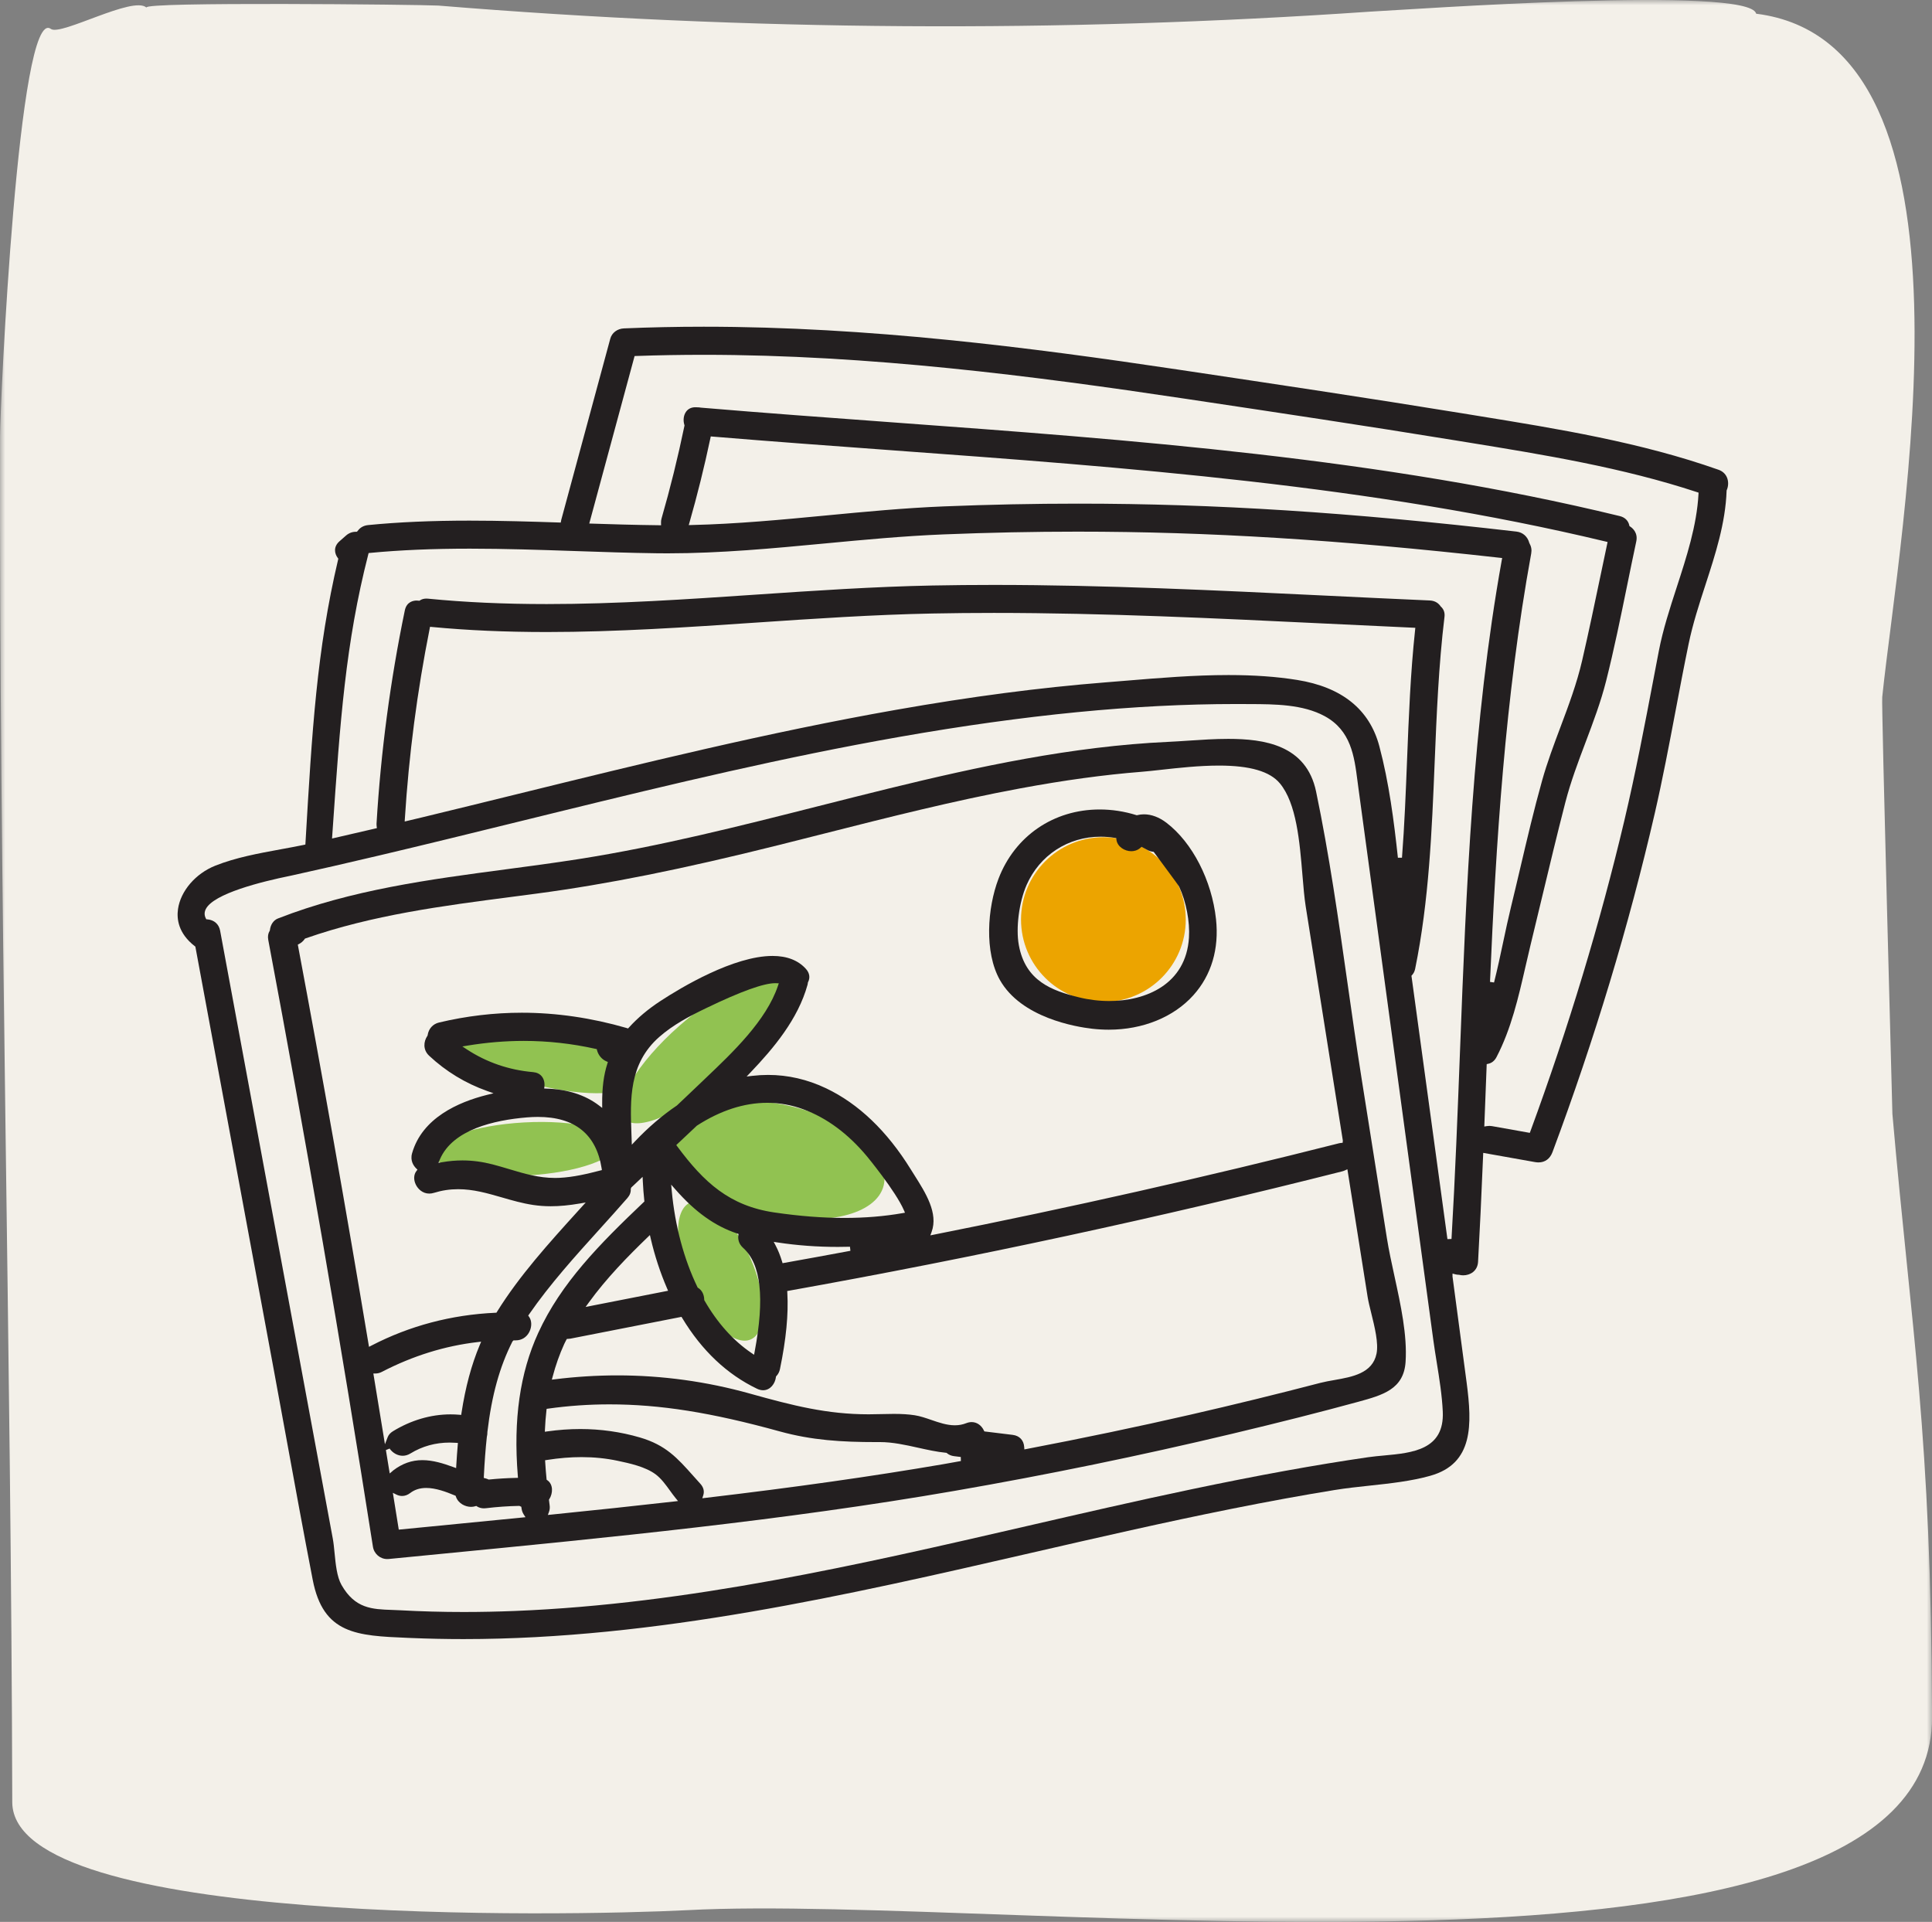<?xml version="1.0" encoding="UTF-8"?>
<svg width="190px" height="189px" viewBox="0 0 190 189" version="1.1" xmlns="http://www.w3.org/2000/svg" xmlns:xlink="http://www.w3.org/1999/xlink">
    <rect x="0" y="0" width="190" height="189" fill="#808080" stroke="none"/>
    <title>InArticle/10-In-Article_TipsToBuildConfidence-savor</title>
    <defs>
        <polygon id="path-1" points="0 0 190.006 0 190.006 189.008 0 189.008"></polygon>
    </defs>
    <g id="TipsToBuildConfidence" stroke="none" stroke-width="1" fill="none" fill-rule="evenodd">
        <g id="TipsToBuildCondidence-Desktop" transform="translate(-865, -4821)">
            <g id="InArticle/10-In-Article_TipsToBuildConfidence-savor" transform="translate(865, 4821)">
                <g id="Group-3">
                    <mask id="mask-2" fill="white">
                        <use xlink:href="#path-1"></use>
                    </mask>
                    <g id="Clip-2"></g>
                    <path d="M185.106,68.548 C185.006,69.048 186.106,109.148 186.106,109.548 C188.006,131.348 189.906,140.548 190.006,168.848 C190.106,198.548 99.406,186.148 67.606,187.848 C55.706,188.448 1.306,189.448 1.206,177.248 C1.106,133.348 -0.094,86.748 0.006,42.948 C0.006,39.748 1.806,0.448 5.006,2.848 C6.006,3.548 13.106,-0.452 14.406,0.748 C13.906,0.148 41.206,0.448 43.106,0.548 C73.606,3.048 104.206,3.248 134.706,1.148 C138.606,0.948 172.106,-1.452 172.706,1.348 C195.906,4.248 186.806,52.148 185.106,68.548" id="Fill-1" fill="#F3F0E9" mask="url(#mask-2)"></path>
                </g>
                <path d="M116.611,90.433 C116.611,94.906 112.985,98.532 108.512,98.532 C104.039,98.532 100.412,94.906 100.412,90.433 C100.412,85.96 104.039,82.334 108.512,82.334 C112.985,82.334 116.611,85.96 116.611,90.433" id="Fill-4" fill="#ECA400"></path>
                <path d="M73.781,123.694 C75.428,127.41 75.453,131.004 73.837,131.72 C72.221,132.435 69.576,130.003 67.93,126.287 C66.283,122.57 66.258,118.977 67.874,118.261 C69.49,117.545 72.134,119.978 73.781,123.694" id="Fill-6" fill="#91C251"></path>
                <path d="M77.932,108.829 C83.596,110.215 87.612,113.687 86.904,116.582 C86.195,119.477 81.029,120.701 75.365,119.314 C69.702,117.928 65.685,114.457 66.394,111.561 C67.102,108.666 72.268,107.443 77.932,108.829" id="Fill-8" fill="#91C251"></path>
                <path d="M66.84,100.853 C71.048,97.158 75.434,95.272 76.635,96.64 C77.836,98.009 75.399,102.113 71.19,105.808 C66.982,109.503 62.597,111.389 61.395,110.021 C60.194,108.652 62.632,104.548 66.84,100.853" id="Fill-10" fill="#91C251"></path>
                <path d="M52.962,106.734 C48.148,105.556 44.523,103.464 44.867,102.062 C45.211,100.661 49.391,100.479 54.205,101.658 C59.017,102.836 62.642,104.928 62.298,106.329 C61.956,107.731 57.776,107.912 52.962,106.734" id="Fill-12" fill="#91C251"></path>
                <path d="M51.823,115.6 C46.875,115.875 42.799,114.929 42.719,113.488 C42.639,112.048 46.585,110.657 51.533,110.382 C56.481,110.107 60.557,111.053 60.637,112.493 C60.718,113.934 56.771,115.325 51.823,115.6" id="Fill-14" fill="#91C251"></path>
                <path d="M100.96,87.027 C102.245,84.1 105.033,82.282 108.235,82.282 C108.698,82.282 109.166,82.32 109.628,82.396 L109.777,82.421 L109.795,82.572 C109.877,83.274 110.615,83.709 111.253,83.709 C111.495,83.709 111.848,83.651 112.156,83.372 L112.262,83.277 L112.517,83.412 C112.604,83.457 112.691,83.501 112.776,83.552 C112.963,83.665 113.163,83.735 113.371,83.76 L113.457,83.771 L114.362,84.996 C115.436,86.448 115.913,87.096 115.964,87.205 C116.65,88.667 117.028,90.634 116.927,92.216 C116.635,96.806 112.687,98.441 109.089,98.441 C108.085,98.441 107.083,98.319 106.11,98.079 C103.472,97.429 100.843,96.497 100.195,92.94 C99.888,91.26 100.218,88.718 100.96,87.027 M107.414,101.168 C107.957,101.23 108.504,101.261 109.04,101.261 L109.041,101.261 C112.393,101.261 115.427,100.025 117.363,97.87 C119.133,95.898 119.902,93.313 119.587,90.393 C119.175,86.576 117.261,82.853 114.709,80.908 C113.999,80.367 113.236,80.081 112.501,80.081 C112.279,80.081 112.061,80.108 111.852,80.16 L111.798,80.174 L111.744,80.157 C110.564,79.791 109.353,79.605 108.146,79.605 C103.612,79.605 99.8,82.217 98.195,86.42 C97.098,89.297 96.792,93.637 98.331,96.368 C100.435,100.1 105.815,100.985 107.414,101.168" id="Fill-16" fill="#231F20"></path>
                <path d="M135.371,133.129 C134.973,135.058 132.98,135.407 131.222,135.716 C130.735,135.802 130.275,135.883 129.854,135.992 C125.672,137.083 121.372,138.135 117.072,139.121 C111.924,140.302 106.504,141.437 100.964,142.495 L100.739,142.537 L100.725,142.309 C100.684,141.639 100.261,141.19 99.594,141.108 L96.804,140.767 L96.756,140.668 C96.508,140.155 96.059,139.85 95.556,139.85 C95.382,139.85 95.202,139.887 95.021,139.958 C94.667,140.097 94.301,140.165 93.901,140.165 C93.117,140.165 92.338,139.897 91.586,139.637 C91.051,139.453 90.498,139.262 89.965,139.179 C89.372,139.087 88.717,139.044 87.904,139.044 C87.493,139.044 87.081,139.054 86.67,139.065 C86.254,139.075 85.839,139.085 85.423,139.085 C81.346,139.084 78.016,138.24 73.756,137.049 C69.506,135.86 65.122,135.257 60.725,135.257 C58.694,135.257 56.621,135.386 54.567,135.641 L54.271,135.677 L54.347,135.39 C54.644,134.262 55.028,133.179 55.488,132.171 C55.523,132.093 55.563,132.016 55.603,131.939 L55.685,131.78 L55.748,131.672 L55.868,131.666 C55.941,131.663 56.014,131.66 56.093,131.645 L67.021,129.501 L67.094,129.622 C69.023,132.818 71.498,135.157 74.452,136.573 C74.654,136.67 74.853,136.719 75.046,136.719 C75.763,136.719 76.231,136.055 76.306,135.43 L76.314,135.365 L76.359,135.317 C76.534,135.129 76.65,134.9 76.704,134.638 C77.313,131.693 77.55,129.24 77.428,127.139 L77.418,126.96 L77.594,126.929 C95.809,123.672 114.115,119.723 132.005,115.191 C132.099,115.168 132.184,115.133 132.266,115.096 L132.507,114.987 L134.502,127.568 C134.568,127.981 134.702,128.524 134.845,129.1 C135.192,130.502 135.585,132.091 135.371,133.129 L135.371,133.129 Z M92.788,143.986 C85.786,145.187 78.128,146.273 69.377,147.304 L69.066,147.341 L69.162,147.043 C69.288,146.651 69.189,146.262 68.874,145.916 C68.629,145.648 68.399,145.389 68.177,145.139 C66.608,143.378 65.475,142.105 62.917,141.359 C61.038,140.811 59.071,140.533 57.07,140.533 C56.009,140.533 54.916,140.612 53.822,140.766 L53.582,140.8 L53.593,140.558 C53.618,139.965 53.666,139.357 53.739,138.703 L53.756,138.547 L53.911,138.526 C55.892,138.248 57.914,138.107 59.922,138.107 C64.91,138.107 69.921,138.901 76.677,140.765 C79.842,141.638 82.761,141.817 86.17,141.817 L86.541,141.816 C87.794,141.816 89.064,142.099 90.292,142.372 C91.192,142.572 92.123,142.779 93.022,142.867 L93.083,142.872 L93.131,142.912 C93.322,143.07 93.556,143.168 93.824,143.2 L94.487,143.282 L94.497,143.68 C94.497,143.68 93.11,143.93 92.788,143.986 L92.788,143.986 Z M66.311,147.657 C62.525,148.086 58.563,148.51 54.199,148.95 L53.879,148.983 L53.989,148.681 C54.065,148.472 54.086,148.255 54.051,148.017 C54.039,147.932 53.984,147.485 53.984,147.485 L54.023,147.423 C54.386,146.85 54.416,145.98 53.833,145.572 L53.757,145.518 L53.748,145.425 C53.697,144.879 53.646,144.332 53.617,143.785 L53.606,143.603 L53.786,143.575 C54.989,143.386 56.104,143.294 57.196,143.294 C58.419,143.294 59.611,143.415 60.738,143.655 C61.89,143.899 63.469,144.235 64.478,144.99 C65.032,145.405 65.468,146.008 65.889,146.591 C66.073,146.845 66.255,147.097 66.445,147.329 L66.678,147.615 L66.311,147.657 Z M50.923,145.12 L50.94,145.333 L50.727,145.338 C49.856,145.357 48.976,145.411 48.112,145.497 L48.059,145.502 L48.011,145.481 C47.933,145.446 47.855,145.413 47.737,145.382 L47.576,145.342 L47.584,145.176 C47.653,143.767 47.747,142.51 47.878,141.303 C47.917,141.147 47.936,140.992 47.933,140.811 C48.355,137.225 49.138,134.4 50.396,131.923 L50.499,131.815 L50.619,131.812 L50.723,131.813 C51.301,131.813 51.786,131.511 52.055,130.985 C52.316,130.475 52.306,129.875 52.029,129.492 L51.946,129.376 L52.027,129.259 C54.077,126.291 56.571,123.531 58.983,120.862 C59.902,119.845 60.816,118.834 61.702,117.816 C61.943,117.538 62.054,117.239 62.029,116.925 L62.085,116.775 L62.162,116.708 L63.196,115.732 L63.217,116.17 C63.248,116.815 63.296,117.449 63.362,118.055 L63.373,118.154 L63.301,118.223 C58.955,122.355 55.175,126.175 52.929,131.087 C51.131,135.015 50.475,139.606 50.923,145.12 L50.923,145.12 Z M51.35,149.237 C48.308,149.539 45.265,149.837 42.222,150.133 L39.217,150.426 L38.635,146.807 L38.985,146.98 C39.167,147.071 39.355,147.116 39.544,147.116 C39.823,147.116 40.092,147.017 40.346,146.822 C40.772,146.494 41.299,146.327 41.914,146.327 C42.845,146.327 43.857,146.698 44.724,147.062 L44.808,147.097 L44.837,147.182 C45.073,147.872 45.773,148.186 46.323,148.186 C46.472,148.186 46.614,148.165 46.746,148.124 L46.835,148.095 L46.914,148.145 C47.113,148.269 47.34,148.332 47.591,148.332 C47.654,148.332 47.718,148.328 47.785,148.32 C48.878,148.188 49.986,148.111 51.078,148.091 L51.267,148.179 L51.293,148.354 C51.324,148.57 51.394,148.763 51.5,148.928 L51.678,149.204 L51.35,149.237 Z M38.326,144.901 L37.95,142.6 L38.315,142.453 C38.618,142.89 39.11,143.162 39.599,143.162 C39.863,143.162 40.12,143.086 40.365,142.936 C41.524,142.225 42.823,141.865 44.225,141.865 C44.426,141.865 44.628,141.872 44.83,141.887 L45.034,141.902 L45.016,142.105 C44.96,142.769 44.911,143.435 44.873,144.103 L44.857,144.375 L44.602,144.281 C43.626,143.923 42.579,143.592 41.535,143.592 C40.492,143.592 39.55,143.926 38.655,144.616 L38.599,144.671 L38.326,144.901 Z M36.717,135.071 L36.953,135.07 C37.152,135.068 37.354,135.015 37.554,134.912 C40.585,133.339 43.755,132.353 46.976,131.981 L47.318,131.942 L47.185,132.259 C46.362,134.22 45.773,136.411 45.384,138.958 L45.356,139.145 L45.168,139.128 C44.88,139.103 44.592,139.091 44.305,139.091 C42.372,139.091 40.413,139.666 38.64,140.753 C38.387,140.908 38.214,141.105 38.124,141.337 L37.857,142.03 L36.717,135.071 Z M59.193,115.067 L59.016,115.112 C57.748,115.44 56.393,115.766 55.008,115.831 C54.865,115.838 54.724,115.841 54.584,115.841 C52.969,115.841 51.559,115.419 50.066,114.971 C49.536,114.813 49,114.652 48.448,114.509 C47.427,114.246 46.455,114.118 45.478,114.118 C44.819,114.118 44.166,114.175 43.48,114.293 L43.115,114.356 L43.261,114.015 C44.516,111.08 48.609,110.15 51.823,109.886 C52.193,109.855 52.551,109.84 52.894,109.84 C56.528,109.84 58.637,111.538 59.165,114.886 L59.193,115.067 Z M59.222,108.953 L58.896,108.705 C57.544,107.676 55.808,107.12 53.736,107.053 L53.521,107.045 L53.542,106.832 C53.579,106.453 53.481,106.092 53.273,105.842 C53.074,105.602 52.787,105.465 52.419,105.433 C50.044,105.225 47.852,104.471 45.902,103.192 L45.47,102.909 L45.979,102.825 C47.829,102.52 49.691,102.364 51.512,102.364 C53.886,102.364 56.26,102.628 58.567,103.146 L58.686,103.173 L58.717,103.293 C58.84,103.764 59.184,104.175 59.615,104.365 L59.782,104.438 L59.726,104.611 C59.37,105.721 59.209,106.97 59.22,108.543 L59.222,108.953 Z M66.415,116.964 C68.37,119.19 70.295,120.567 72.473,121.297 L72.628,121.349 L72.609,121.511 C72.573,121.834 72.624,122.305 73.077,122.712 C74.842,124.3 75.214,127.642 74.215,132.928 L74.158,133.23 L73.904,133.057 C72.099,131.829 70.545,130.093 69.283,127.898 L69.257,127.854 L69.256,127.802 C69.244,127.303 69.023,126.874 68.664,126.657 L68.613,126.627 L68.587,126.573 C67.253,123.809 66.38,120.539 66.063,117.115 L66.006,116.498 L66.415,116.964 Z M65.702,126.935 L57.59,128.527 L57.89,128.113 C59.654,125.672 61.797,123.503 63.659,121.703 L63.915,121.456 L63.995,121.802 C64.39,123.501 64.931,125.151 65.603,126.706 L65.702,126.935 Z M62.467,112.222 L62.136,112.572 L62.098,111.488 C61.972,108.107 61.841,104.611 64.832,101.977 C66.19,100.782 67.824,99.921 69.388,99.169 L69.494,99.118 C72.836,97.505 75.105,96.687 76.239,96.687 L76.59,96.699 L76.504,96.954 C75.356,100.361 72.067,103.488 69.424,106.001 C69.111,106.298 68.808,106.586 68.52,106.864 C68.131,107.239 67.74,107.609 67.347,107.98 L66.572,108.713 C65.134,109.684 63.753,110.865 62.467,112.222 L62.467,112.222 Z M83.632,123.006 C81.469,123.411 79.304,123.805 77.137,124.192 L76.961,124.224 L76.909,124.052 C76.73,123.463 76.523,122.949 76.276,122.48 L76.09,122.126 L76.485,122.187 C78.379,122.477 80.369,122.623 82.401,122.623 C82.798,122.623 83.194,122.618 83.59,122.606 L83.632,123.006 Z M83.052,119.773 C80.896,119.773 78.647,119.598 76.176,119.238 C71.741,118.592 69.229,116.276 66.613,112.75 L66.507,112.606 C66.507,112.606 68.063,111.142 68.53,110.701 C70.844,109.208 73.173,108.451 75.453,108.451 C76.661,108.451 77.862,108.668 79.021,109.096 C81.299,109.935 83.394,111.484 85.247,113.7 C85.276,113.734 88.079,117.129 88.898,119.024 L89,119.259 L88.748,119.303 C86.968,119.615 85.052,119.773 83.052,119.773 L83.052,119.773 Z M36.535,132.323 L36.289,132.45 L36.243,132.177 C34.034,118.929 31.703,105.761 29.315,93.042 L29.288,92.895 L29.419,92.826 C29.636,92.711 29.817,92.553 29.955,92.356 L29.992,92.303 L30.053,92.281 C36.613,89.982 43.575,89.077 50.307,88.202 C51.141,88.093 51.976,87.985 52.81,87.873 C59.756,86.949 67.09,85.477 76.59,83.102 C78.06,82.735 79.528,82.362 80.997,81.99 C87.297,80.392 93.812,78.74 100.315,77.534 C104.669,76.726 108.576,76.192 112.258,75.9 C112.812,75.856 113.473,75.783 114.202,75.702 C115.868,75.517 117.94,75.288 119.879,75.288 C122.929,75.288 124.887,75.859 125.866,77.035 C127.501,79 127.813,82.753 128.088,86.065 C128.182,87.201 128.271,88.275 128.409,89.145 L132.06,112.168 L132.041,112.383 L131.831,112.405 C131.791,112.41 131.752,112.414 131.708,112.425 C118.625,115.739 105.213,118.765 91.845,121.417 L91.494,121.487 L91.617,121.151 C92.291,119.302 91.03,117.309 89.917,115.551 L89.56,114.983 C87.23,111.221 84.431,108.543 81.241,107.024 C79.407,106.151 77.489,105.709 75.539,105.709 C75.025,105.709 74.501,105.74 73.982,105.801 L73.426,105.866 L73.812,105.462 C76.057,103.107 78.479,100.242 79.417,96.838 C79.43,96.788 79.436,96.742 79.442,96.697 L79.452,96.615 L79.468,96.584 C79.692,96.144 79.616,95.68 79.254,95.279 C78.494,94.436 77.39,94.008 75.976,94.008 C72.155,94.008 67.005,97.099 64.969,98.428 C63.75,99.224 62.701,100.105 61.852,101.047 L61.755,101.143 L61.627,101.096 C58.183,100.098 54.713,99.592 51.316,99.592 C48.599,99.592 45.861,99.916 43.177,100.555 C42.572,100.699 42.152,101.164 42.055,101.799 L42.048,101.844 L42.022,101.881 C41.658,102.422 41.572,103.231 42.202,103.821 C43.851,105.365 45.77,106.532 47.904,107.289 L48.535,107.512 L47.886,107.674 C45.074,108.377 41.514,109.942 40.526,113.412 C40.314,114.154 40.687,114.663 40.929,114.901 L41.055,115.027 L40.947,115.168 C40.68,115.515 40.661,116.027 40.897,116.505 C41.105,116.928 41.561,117.379 42.217,117.379 C42.366,117.379 42.52,117.355 42.674,117.307 C43.457,117.065 44.235,116.947 45.053,116.947 C46.558,116.947 47.927,117.343 49.376,117.761 C50.353,118.044 51.363,118.336 52.424,118.496 C52.978,118.58 53.561,118.624 54.16,118.624 C55.033,118.624 55.971,118.535 57.027,118.353 L57.602,118.254 L56.822,119.115 C54,122.229 51.082,125.448 48.877,129.003 L48.821,129.093 L48.715,129.098 C44.383,129.296 40.285,130.38 36.535,132.323 L36.535,132.323 Z M136.39,121.746 L133.904,106.064 C133.408,102.941 132.954,99.743 132.514,96.649 C131.632,90.447 130.72,84.033 129.429,77.844 C128.471,73.251 124.307,72.662 120.787,72.662 C119.475,72.662 118.147,72.751 116.862,72.837 C116.179,72.883 115.515,72.927 114.883,72.956 C105.458,73.385 96.105,75.415 87.402,77.544 C85.081,78.113 82.763,78.7 80.445,79.287 C72.785,81.229 64.863,83.237 56.915,84.483 C54.521,84.858 52.081,85.182 49.721,85.495 C42.261,86.483 34.546,87.505 27.338,90.322 C26.903,90.492 26.606,90.921 26.543,91.468 L26.538,91.512 L26.515,91.55 C26.364,91.8 26.319,92.095 26.381,92.426 C30.098,112.17 33.561,132.248 36.675,152.101 C36.785,152.807 37.379,153.32 38.085,153.32 C38.133,153.32 38.183,153.318 38.232,153.313 L43.178,152.83 C59.844,151.206 77.079,149.528 93.877,146.614 C102.981,145.037 112.154,143.15 121.143,141.006 C125.921,139.867 129.864,138.867 133.55,137.861 C135.967,137.2 138.054,136.63 138.23,133.928 C138.401,131.308 137.759,128.357 137.138,125.505 C136.851,124.186 136.58,122.942 136.39,121.746 L136.39,121.746 Z" id="Fill-18" fill="#231F20"></path>
                <path d="M167.035,48.602 C166.866,51.69 165.864,54.769 164.896,57.747 C164.228,59.8 163.538,61.922 163.138,64.006 L162.642,66.605 C161.761,71.233 160.849,76.02 159.744,80.696 C157.361,90.769 154.254,101.049 150.506,111.249 L150.447,111.407 L146.724,110.744 C146.639,110.729 146.556,110.722 146.477,110.722 C146.386,110.722 146.299,110.73 146.215,110.744 L145.971,110.784 L146.208,104.647 L146.362,104.614 C146.705,104.542 146.985,104.315 147.172,103.957 C148.616,101.19 149.33,98.075 150.02,95.063 C150.185,94.344 150.349,93.626 150.523,92.914 C150.894,91.392 151.259,89.867 151.624,88.342 C152.365,85.25 153.131,82.051 153.938,78.92 C154.463,76.885 155.212,74.903 155.936,72.986 C156.672,71.037 157.434,69.021 157.952,66.964 C158.735,63.862 159.388,60.663 160.019,57.57 C160.314,56.125 160.609,54.682 160.917,53.245 C161.098,52.398 160.557,51.939 160.317,51.782 L160.248,51.737 L160.23,51.658 C160.126,51.195 159.793,50.874 159.294,50.752 C135.862,45.051 111.331,43.258 87.606,41.523 C81.48,41.075 75.146,40.612 68.921,40.087 C68.824,40.069 68.727,40.057 68.63,40.057 C68.63,40.057 68.428,40.049 68.383,40.049 C67.999,40.049 67.687,40.196 67.481,40.473 C67.228,40.815 67.16,41.319 67.303,41.787 L67.318,41.837 L67.308,41.887 C66.665,44.985 65.908,48.048 65.058,50.99 C65.017,51.133 65,51.278 65.006,51.445 L65.014,51.656 L64.802,51.653 C62.384,51.625 60.006,51.552 58.204,51.493 L57.95,51.484 L62.408,35.014 L62.557,35.008 C64.721,34.931 66.95,34.892 69.182,34.892 C85.475,34.892 101.578,36.967 116.552,39.211 L116.874,39.259 C125.466,40.546 134.349,41.877 143.07,43.298 L144.313,43.5 C151.808,44.718 159.558,45.978 166.897,48.399 L167.044,48.448 L167.035,48.602 Z M150.399,53.397 C150.232,52.768 149.76,52.349 149.136,52.277 C132.714,50.377 119.424,49.529 106.043,49.529 C101.668,49.529 97.338,49.618 92.805,49.8 C88.945,49.956 85.042,50.328 81.267,50.689 C76.932,51.103 72.449,51.53 68.007,51.632 L67.734,51.638 L67.809,51.375 C68.575,48.696 69.266,45.909 69.862,43.093 L69.899,42.919 L70.076,42.934 C75.858,43.414 81.759,43.845 87.467,44.262 C110.771,45.964 134.87,47.725 157.905,53.255 L158.096,53.301 C158.096,53.301 157.634,55.495 157.424,56.497 C156.844,59.269 156.244,62.137 155.597,64.943 C155.073,67.217 154.249,69.408 153.453,71.525 C152.814,73.227 152.153,74.985 151.653,76.774 C150.86,79.605 150.175,82.524 149.512,85.347 C149.209,86.637 148.906,87.927 148.592,89.212 C148.325,90.308 148.078,91.467 147.84,92.589 C147.559,93.913 147.268,95.283 146.929,96.619 L146.533,96.562 C147.113,83.042 148.007,68.58 150.586,54.422 C150.65,54.07 150.594,53.742 150.399,53.397 L150.399,53.397 Z M143.585,103.288 C143.352,109.365 143.11,115.649 142.746,121.842 L142.346,121.857 C141.707,117.15 141.062,112.443 140.417,107.735 C139.884,103.841 139.35,99.946 138.82,96.05 L138.807,95.958 L138.87,95.888 C139.023,95.72 139.121,95.519 139.171,95.276 C140.535,88.592 140.816,81.691 141.088,75.017 C141.281,70.307 141.479,65.436 142.056,60.669 C142.106,60.253 141.991,59.912 141.685,59.641 C141.517,59.386 141.195,59.076 140.611,59.051 C137.168,58.902 133.723,58.736 130.277,58.569 C119.611,58.054 108.581,57.522 97.737,57.522 C95.678,57.522 93.648,57.541 91.704,57.579 C85.917,57.693 80.037,58.091 74.351,58.476 C67.606,58.933 60.631,59.405 53.765,59.405 C49.551,59.405 45.732,59.231 42.09,58.874 C42.036,58.869 41.983,58.866 41.933,58.866 C41.691,58.866 41.479,58.925 41.304,59.04 L41.241,59.081 L41.167,59.071 C41.102,59.063 41.037,59.058 40.972,59.058 C40.684,59.058 39.993,59.153 39.811,60.03 C38.384,66.917 37.449,73.964 37.031,80.978 C37.026,81.078 37.032,81.171 37.043,81.26 L37.065,81.439 L36.889,81.481 C35.567,81.793 34.243,82.097 32.919,82.4 L32.654,82.461 L32.713,81.621 C33.45,70.94 33.983,63.223 36.216,54.525 L36.251,54.388 L36.392,54.374 C39.344,54.092 42.556,53.956 46.213,53.956 C49.655,53.956 53.154,54.075 56.538,54.19 C59.187,54.281 61.926,54.374 64.622,54.41 C64.973,54.414 65.326,54.416 65.677,54.416 C70.844,54.416 76.054,53.924 81.093,53.447 C84.917,53.085 88.871,52.711 92.789,52.553 C97.304,52.372 101.611,52.283 105.958,52.283 C118.83,52.283 131.646,53.076 147.513,54.854 L147.728,54.877 L147.689,55.089 C144.823,71.05 144.194,87.439 143.585,103.288 L143.585,103.288 Z M39.798,80.788 L39.815,80.516 C40.207,74.265 41.028,67.974 42.256,61.819 L42.292,61.64 L42.473,61.657 C46.005,61.992 49.703,62.154 53.779,62.154 C60.632,62.154 67.599,61.683 74.336,61.228 C80.023,60.843 85.903,60.446 91.696,60.333 C93.646,60.294 95.681,60.275 97.744,60.275 C108.61,60.275 119.655,60.807 130.336,61.322 C133.217,61.461 136.096,61.6 138.974,61.729 L139.188,61.739 L139.166,61.952 C138.711,66.192 138.541,70.53 138.376,74.726 C138.252,77.883 138.124,81.147 137.876,84.347 L137.475,84.353 C137.091,80.774 136.603,76.967 135.646,73.373 C134.684,69.761 131.964,67.572 127.564,66.866 C125.543,66.542 123.337,66.385 120.819,66.385 C117.439,66.385 114.014,66.669 110.701,66.944 C110.036,66.999 109.375,67.053 108.721,67.105 C102.256,67.619 95.522,68.501 88.135,69.802 C75.626,72.003 63.085,75.088 50.956,78.071 C47.797,78.848 44.637,79.625 41.475,80.389 L39.798,80.788 Z M136.107,143.135 C135.573,143.184 135.047,143.233 134.555,143.304 C129.34,144.062 123.811,145.066 117.154,146.462 C111.754,147.594 106.271,148.858 100.967,150.08 C84.622,153.847 67.721,157.742 50.646,158.424 C48.945,158.491 47.25,158.526 45.608,158.526 C43.497,158.526 41.399,158.469 39.374,158.357 C39.096,158.341 38.824,158.332 38.557,158.323 C36.6,158.257 34.91,158.199 33.583,155.862 C33.131,155.066 33.01,153.822 32.903,152.726 C32.853,152.211 32.805,151.724 32.729,151.314 L21.647,91.522 C21.529,90.883 21.062,90.468 20.399,90.412 L20.286,90.403 L20.235,90.302 C20.089,90.01 20.088,89.711 20.233,89.413 C20.981,87.875 25.748,86.698 28.524,86.132 L28.65,86.106 C31.283,85.527 34.144,84.872 37.395,84.104 C41.912,83.037 46.494,81.911 50.926,80.821 L54.867,79.853 C66.142,77.09 77.195,74.446 88.448,72.468 C100.833,70.292 111.652,69.235 121.523,69.235 L122.941,69.24 C125.372,69.25 128.126,69.262 130.269,70.425 C132.859,71.831 133.184,74.355 133.499,76.797 L133.59,77.488 C134.145,81.534 134.692,85.581 135.239,89.628 L140.954,131.755 C141.053,132.487 141.173,133.23 141.293,133.977 C141.55,135.573 141.816,137.223 141.888,138.828 C142.055,142.586 138.895,142.878 136.107,143.135 L136.107,143.135 Z M169.828,46.937 C169.676,46.589 169.392,46.333 169.007,46.197 C161.356,43.494 153.214,42.173 145.34,40.896 L143.844,40.652 C134.579,39.143 125.139,37.732 116.01,36.368 L115.838,36.342 C101.199,34.154 85.417,32.13 69.207,32.13 C66.555,32.13 63.913,32.186 61.354,32.295 C60.711,32.323 60.174,32.728 60.018,33.304 L55.195,51.125 L55.178,51.224 L55.144,51.39 L54.974,51.384 C52.313,51.295 49.217,51.2 46.17,51.2 C42.447,51.2 39.183,51.343 36.191,51.638 C35.655,51.691 35.341,51.979 35.171,52.212 L35.105,52.295 L35.003,52.295 C34.643,52.295 34.311,52.42 34.041,52.656 L33.391,53.227 C32.769,53.772 32.893,54.433 33.216,54.869 L33.271,54.944 L33.25,55.035 C31.154,63.926 30.69,71.838 30.048,82.789 L30.032,83.055 L29.881,83.087 C29.137,83.241 28.377,83.38 27.612,83.52 C25.431,83.92 23.176,84.333 21.172,85.132 C19.235,85.904 17.762,87.618 17.506,89.396 C17.366,90.365 17.528,91.779 19.146,93.041 L19.212,93.088 L26.875,134.435 C27.306,136.755 27.729,139.077 28.153,141.399 C28.989,145.978 29.854,150.713 30.754,155.361 C31.792,160.72 35.094,160.859 40.092,161.069 L40.411,161.082 C42.105,161.154 43.844,161.19 45.58,161.19 C64.511,161.19 83.294,156.875 101.458,152.702 C107.886,151.225 114.532,149.698 121.077,148.389 C124.739,147.656 128.064,147.049 131.24,146.532 C132.368,146.348 133.552,146.222 134.696,146.099 C136.7,145.884 138.771,145.662 140.669,145.127 C144.915,143.931 144.777,140.102 144.232,135.946 C143.776,132.474 143.313,129.003 142.845,125.532 L142.847,125.246 L143.138,125.322 C143.229,125.347 143.333,125.359 143.503,125.368 C143.63,125.4 143.764,125.417 143.9,125.417 C144.566,125.417 145.307,125.003 145.358,124.093 C145.528,121.043 145.681,117.809 145.856,113.605 L145.865,113.375 L150.958,114.281 C151.076,114.302 151.191,114.313 151.302,114.313 C151.945,114.313 152.433,113.955 152.675,113.307 C156.805,102.241 160.188,91.035 162.732,80 C163.503,76.654 164.151,73.228 164.779,69.915 C165.188,67.753 165.611,65.518 166.065,63.324 C166.474,61.344 167.11,59.389 167.725,57.499 C168.691,54.526 169.691,51.451 169.8,48.267 L169.802,48.229 L169.817,48.194 C169.991,47.789 169.996,47.319 169.828,46.937 L169.828,46.937 Z" id="Fill-20" fill="#231F20"></path>
            </g>
        </g>
    </g>
</svg>